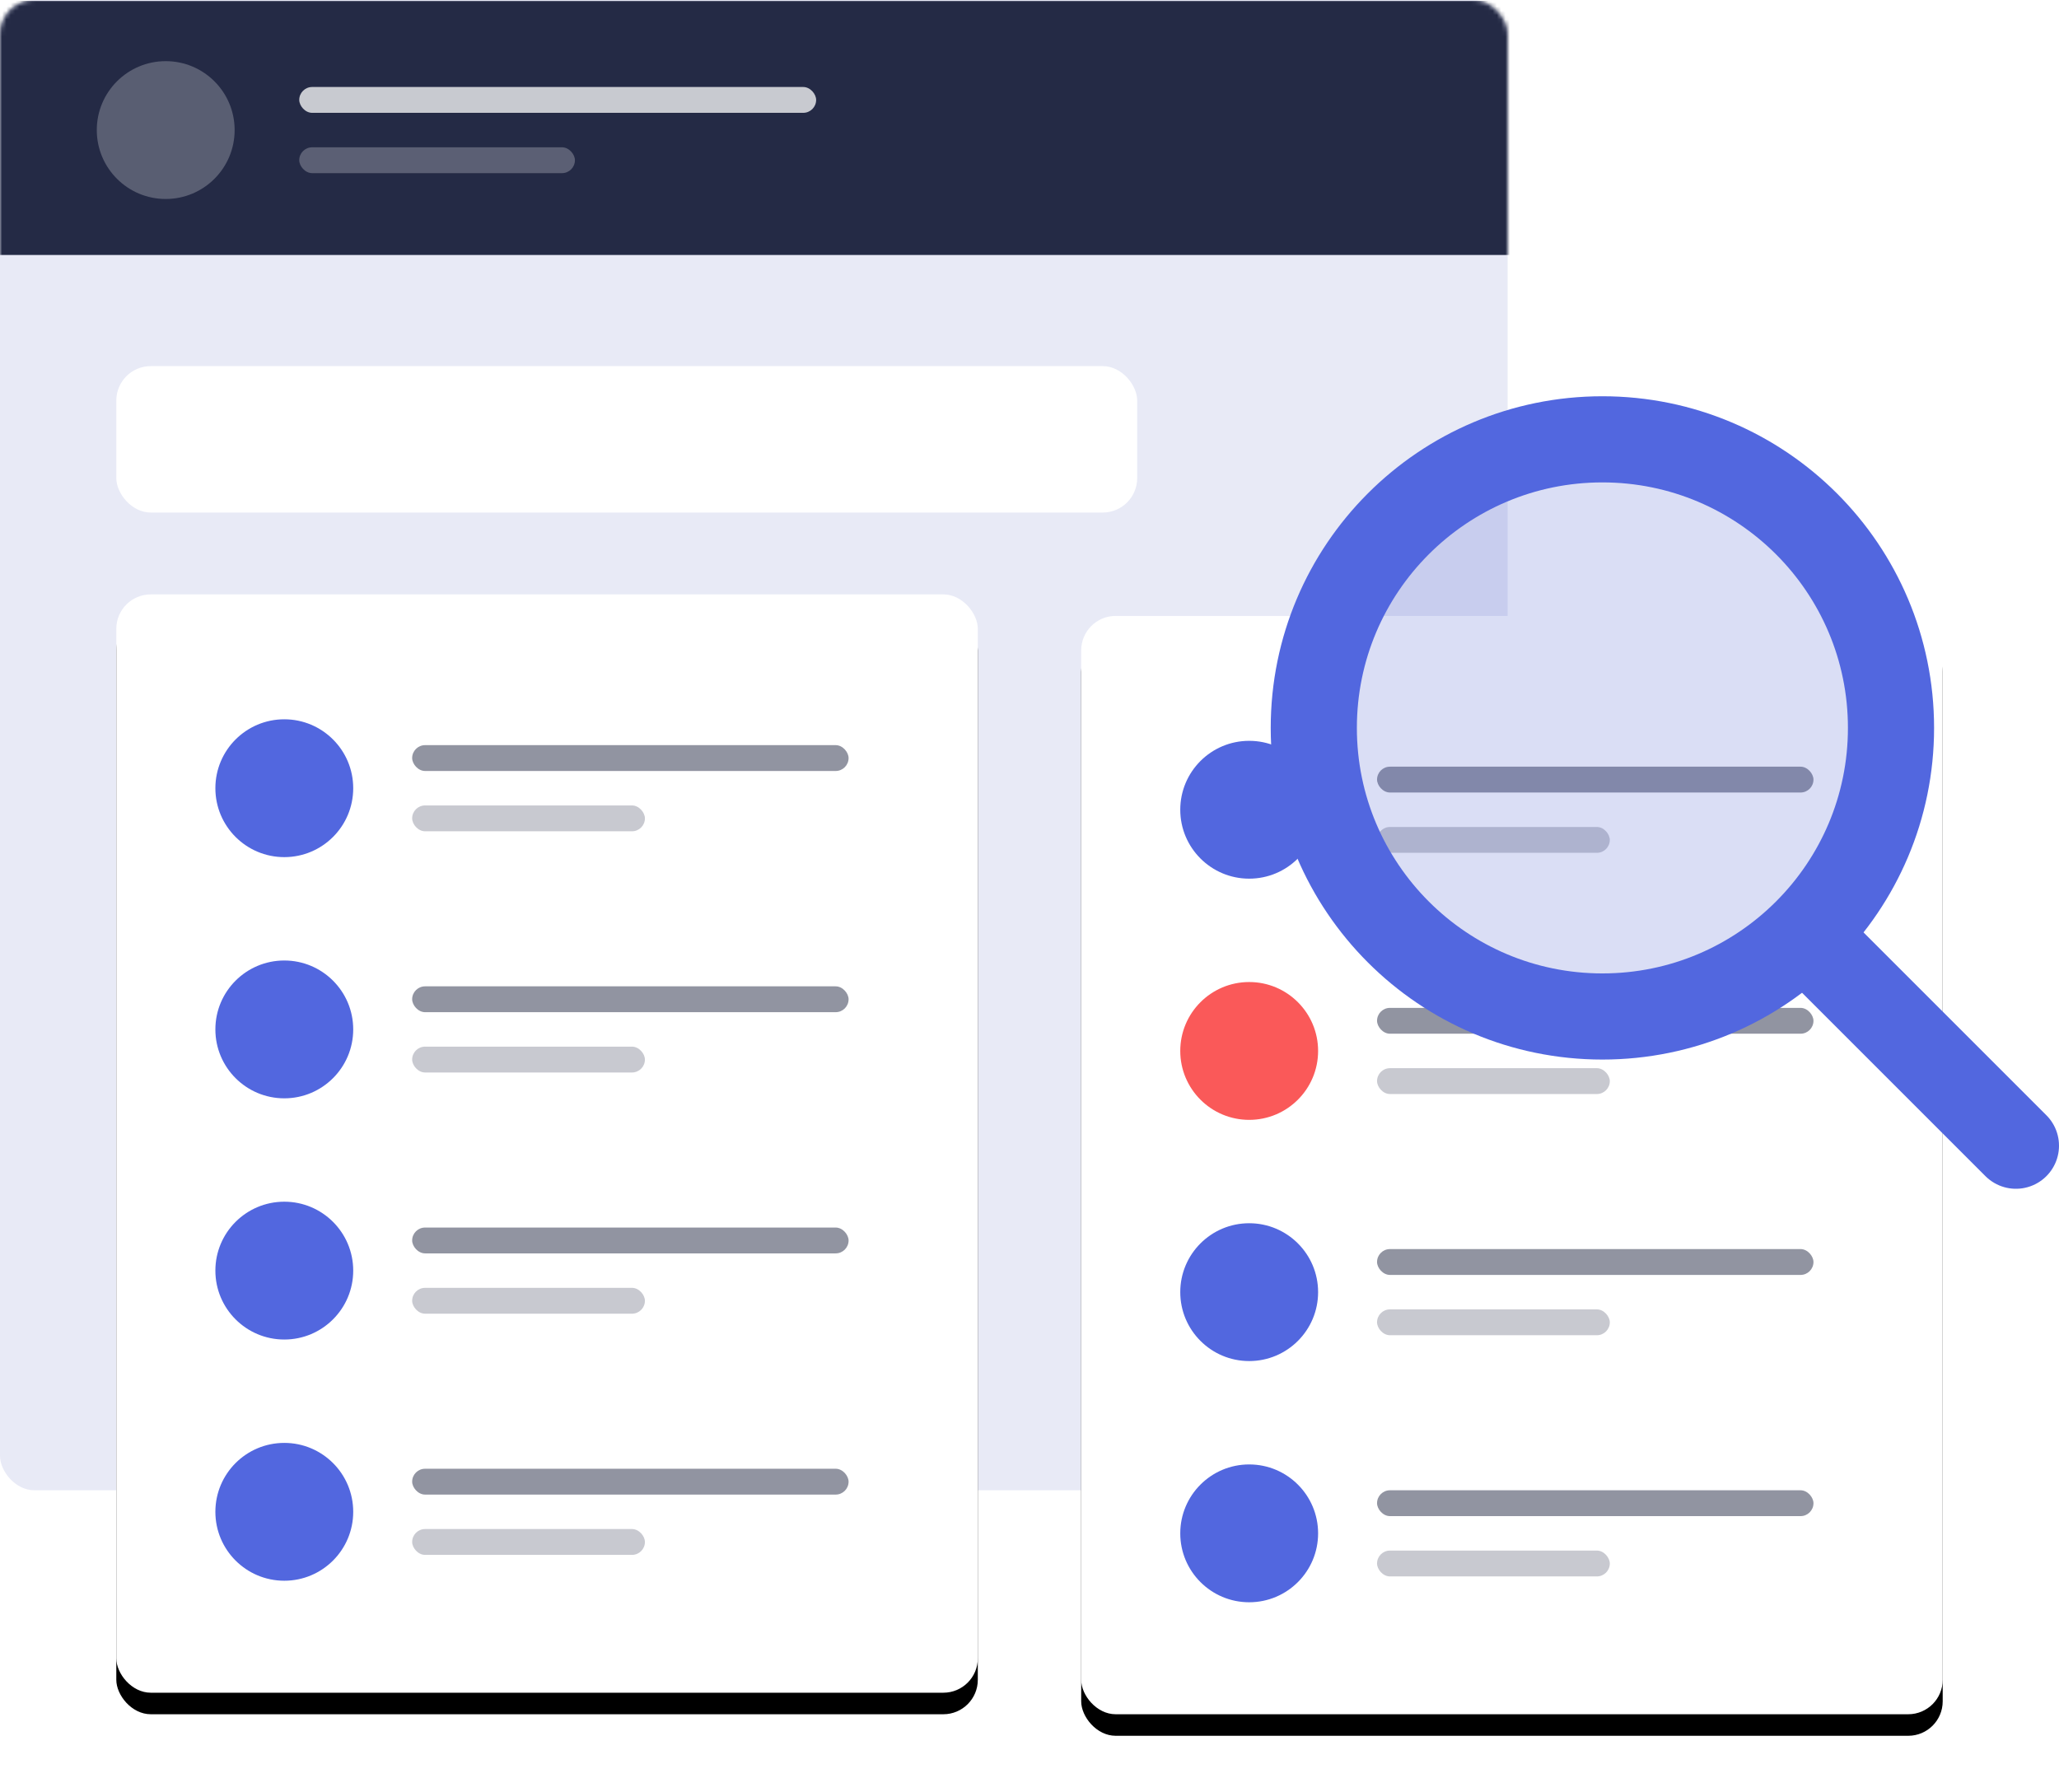 <svg xmlns="http://www.w3.org/2000/svg" xmlns:xlink="http://www.w3.org/1999/xlink" width="478" height="416"><defs><filter id="c" width="117.5%" height="113.7%" x="-8.8%" y="-4.9%" filterUnits="objectBoundingBox"><feOffset dy="5" in="SourceAlpha" result="shadowOffsetOuter1"/><feGaussianBlur in="shadowOffsetOuter1" result="shadowBlurOuter1" stdDeviation="5"/><feColorMatrix in="shadowBlurOuter1" values="0 0 0 0 0.285 0 0 0 0 0.364 0 0 0 0 0.811 0 0 0 0.083 0"/></filter><filter id="e" width="139.5%" height="131%" x="-19.8%" y="-13.5%" filterUnits="objectBoundingBox"><feOffset dy="5" in="SourceAlpha" result="shadowOffsetOuter1"/><feGaussianBlur in="shadowOffsetOuter1" result="shadowBlurOuter1" stdDeviation="5"/><feColorMatrix in="shadowBlurOuter1" result="shadowMatrixOuter1" values="0 0 0 0 0.285 0 0 0 0 0.364 0 0 0 0 0.811 0 0 0 0.083 0"/><feMerge><feMergeNode in="shadowMatrixOuter1"/><feMergeNode in="SourceGraphic"/></feMerge></filter><filter id="f" width="117.5%" height="113.7%" x="-8.8%" y="-4.9%" filterUnits="objectBoundingBox"><feOffset dy="5" in="SourceAlpha" result="shadowOffsetOuter1"/><feGaussianBlur in="shadowOffsetOuter1" result="shadowBlurOuter1" stdDeviation="5"/><feColorMatrix in="shadowBlurOuter1" values="0 0 0 0 0.285 0 0 0 0 0.364 0 0 0 0 0.811 0 0 0 0.083 0"/></filter><rect id="a" width="350" height="346" rx="8"/><rect id="d" width="200" height="255" rx="8"/><rect id="g" width="200" height="255" rx="8"/></defs><g fill="none" fill-rule="evenodd"><mask id="b" fill="#fff"><use xlink:href="#a"/></mask><use xlink:href="#a" fill="#e8eaf6" fill-rule="nonzero"/><g mask="url(#b)"><path fill="#242a45" d="M-3.53.197h547v59h-547Z"/><g fill="#fff" transform="translate(22.47 14.197)"><circle cx="16" cy="16" r="16" opacity=".245"/><g transform="translate(47 6)"><rect width="120" height="6" opacity=".75" rx="3"/><rect width="64" height="6" y="14" opacity=".25" rx="3"/></g></g></g><g transform="translate(27 138)"><use xlink:href="#d" fill="#000" filter="url(#c)"/><use xlink:href="#d" fill="#fff"/><g transform="translate(23 29)"><rect width="101.317" height="6" x="45.683" y="6" fill="#242a45" opacity=".5" rx="3"/><circle cx="16" cy="16" r="16" fill="#5267df"/><rect width="54.036" height="6" x="45.683" y="20" fill="#242a45" opacity=".25" rx="3"/><g transform="translate(0 56)"><circle cx="16" cy="16" r="16" fill="#5267df"/><rect width="101.317" height="6" x="45.683" y="6" fill="#242a45" opacity=".5" rx="3"/><rect width="54.036" height="6" x="45.683" y="20" fill="#242a45" opacity=".25" rx="3"/></g><g transform="translate(0 112)"><circle cx="16" cy="16" r="16" fill="#5267df"/><rect width="101.317" height="6" x="45.683" y="6" fill="#242a45" opacity=".5" rx="3"/><rect width="54.036" height="6" x="45.683" y="20" fill="#242a45" opacity=".25" rx="3"/></g><g transform="translate(0 168)"><circle cx="16" cy="16" r="16" fill="#5267df"/><rect width="101.317" height="6" x="45.683" y="6" fill="#242a45" opacity=".5" rx="3"/><rect width="54.036" height="6" x="45.683" y="20" fill="#242a45" opacity=".25" rx="3"/></g></g></g><g filter="url(#e)" transform="translate(251 138)"><use xlink:href="#g" fill="#000" filter="url(#f)"/><use xlink:href="#g" fill="#fff"/><g transform="translate(23 29)"><rect width="101.317" height="6" x="45.683" y="6" fill="#242a45" opacity=".5" rx="3"/><circle cx="16" cy="16" r="16" fill="#5267df"/><rect width="54.036" height="6" x="45.683" y="20" fill="#242a45" opacity=".25" rx="3"/><g transform="translate(0 56)"><circle cx="16" cy="16" r="16" fill="#fa5959"/><rect width="101.317" height="6" x="45.683" y="6" fill="#242a45" opacity=".5" rx="3"/><rect width="54.036" height="6" x="45.683" y="20" fill="#242a45" opacity=".25" rx="3"/></g><g transform="translate(0 112)"><circle cx="16" cy="16" r="16" fill="#5267df"/><rect width="101.317" height="6" x="45.683" y="6" fill="#242a45" opacity=".5" rx="3"/><rect width="54.036" height="6" x="45.683" y="20" fill="#242a45" opacity=".25" rx="3"/></g><g transform="translate(0 168)"><circle cx="16" cy="16" r="16" fill="#5267df"/><rect width="101.317" height="6" x="45.683" y="6" fill="#242a45" opacity=".5" rx="3"/><rect width="54.036" height="6" x="45.683" y="20" fill="#242a45" opacity=".25" rx="3"/></g></g></g><rect width="237" height="34" x="27" y="85" fill="#fff" rx="8"/><g stroke="#5267df" stroke-width="20" transform="translate(305 102)"><circle cx="67" cy="67" r="67" fill="#495dcf" fill-opacity=".2"/><path stroke-linecap="round" stroke-linejoin="round" d="m114 115 49 49"/></g></g></svg>
